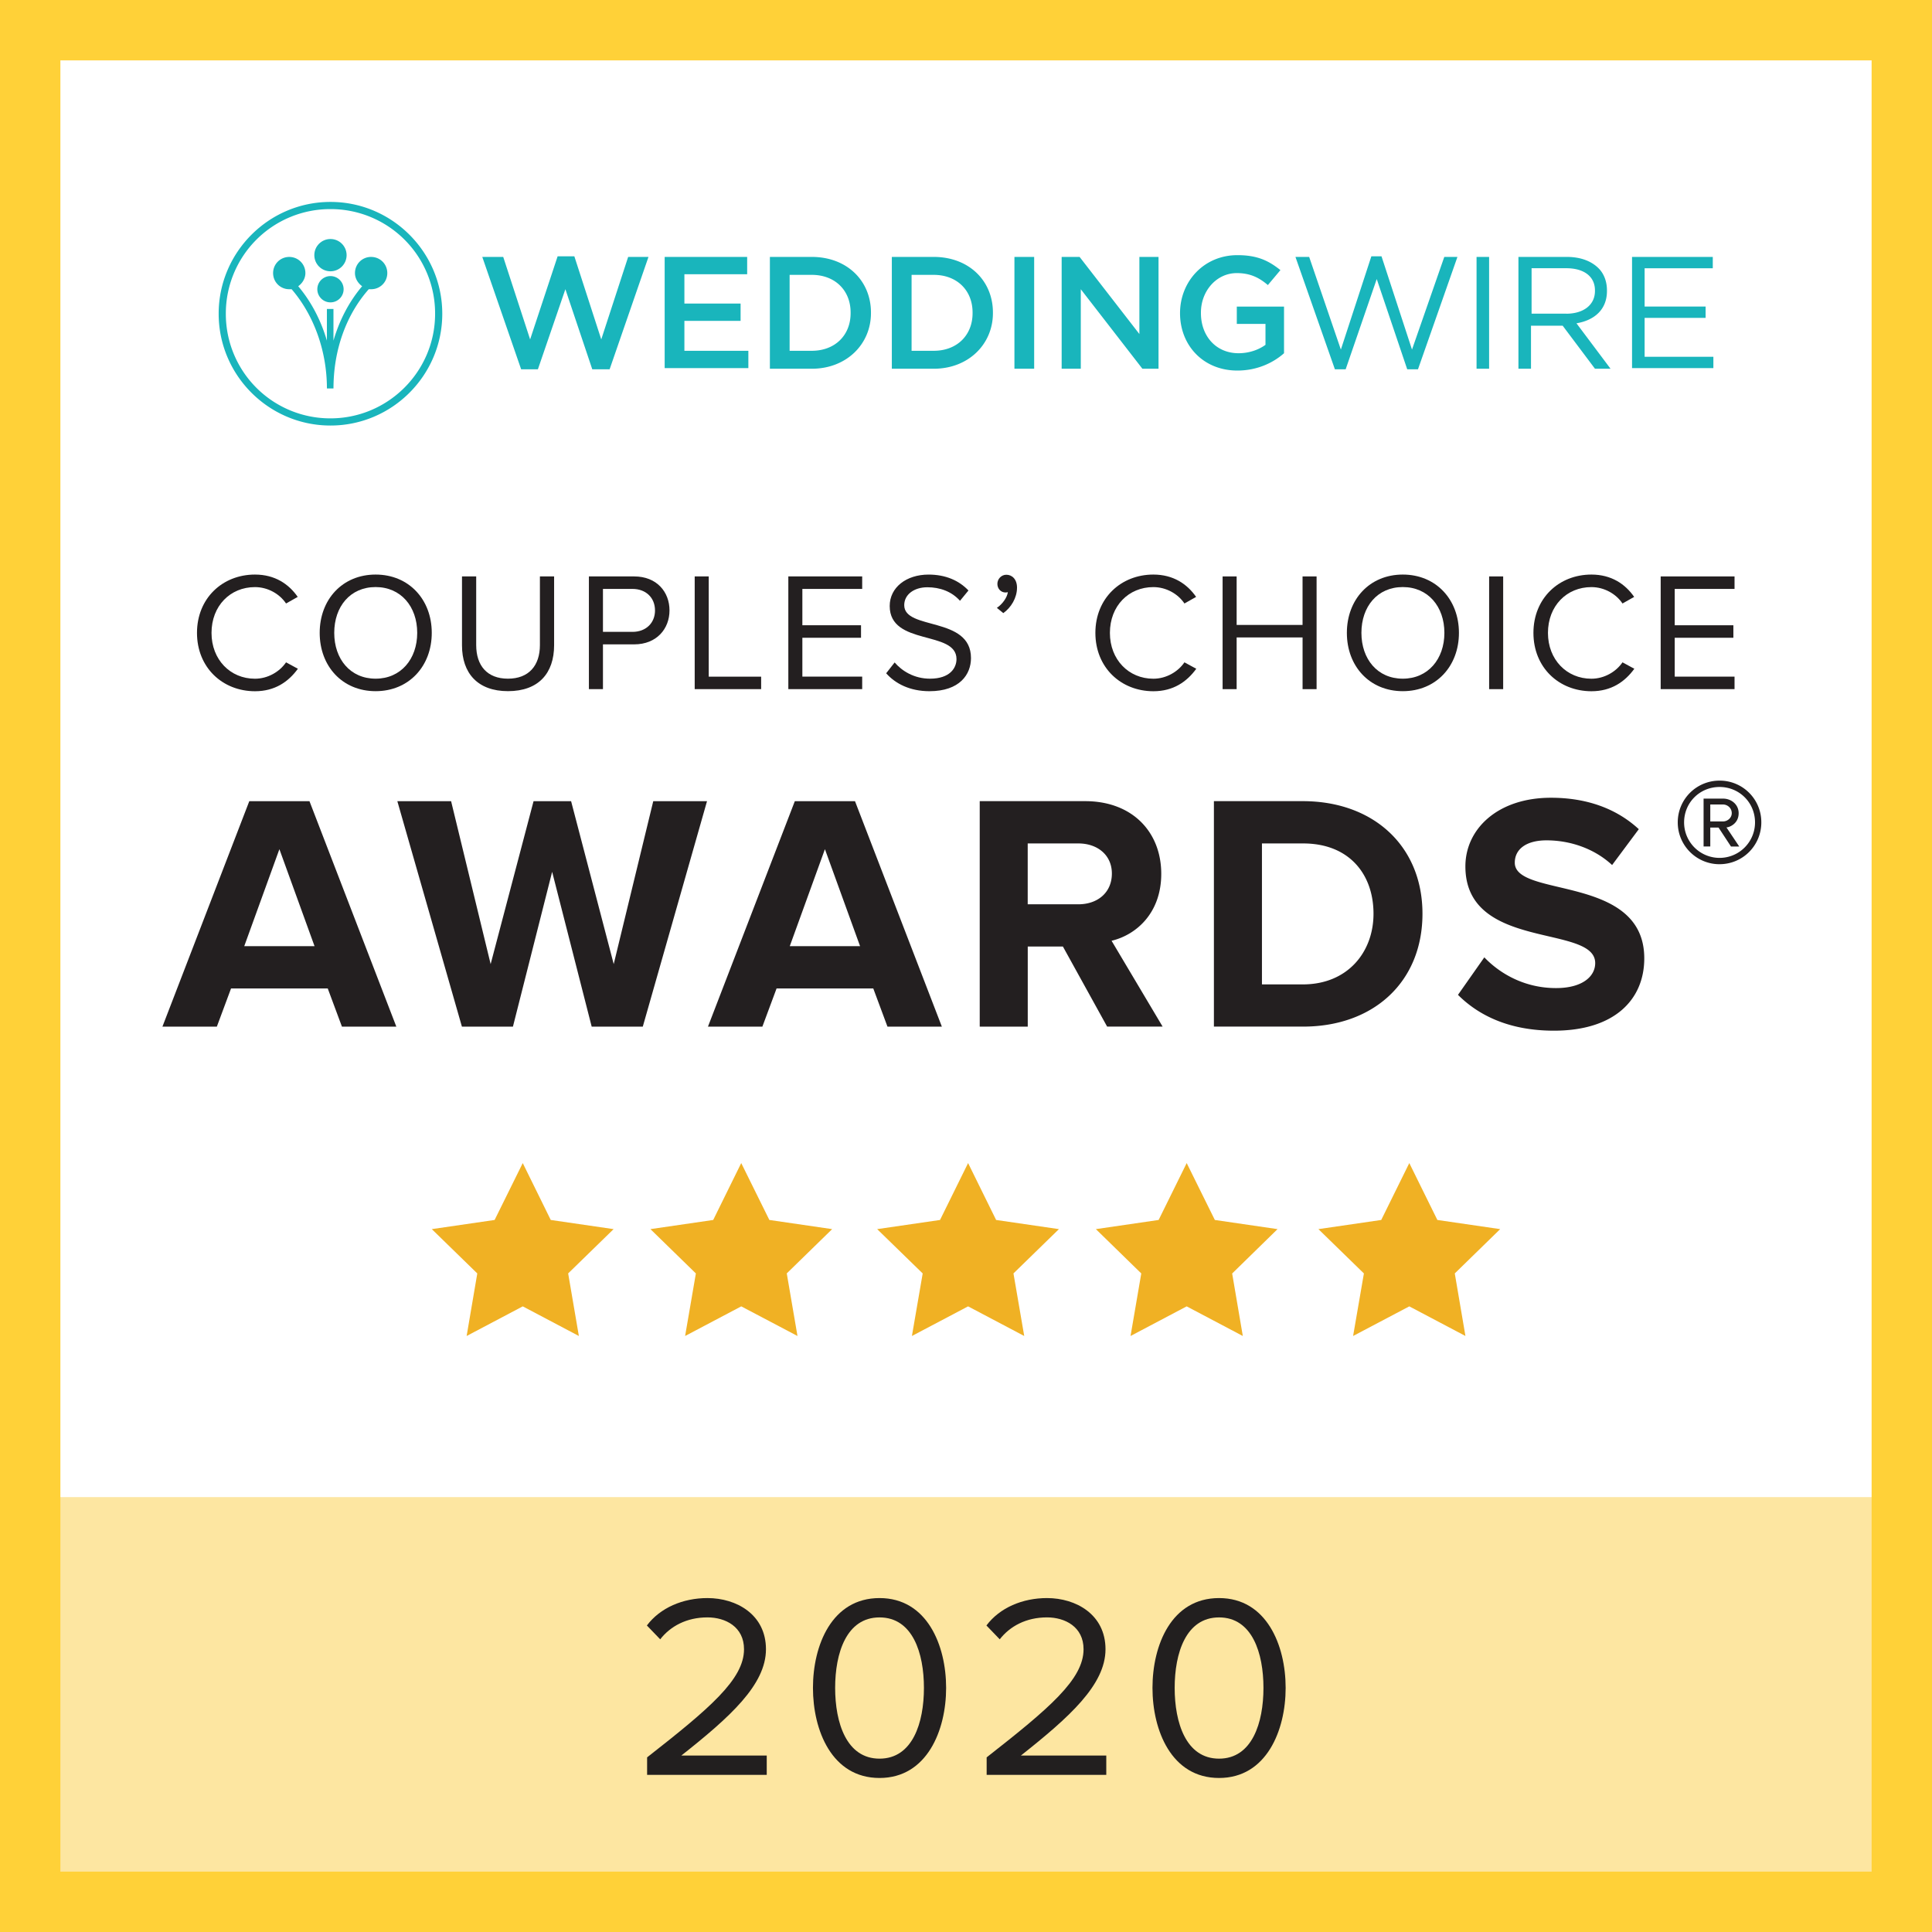 <?xml version="1.0" encoding="UTF-8"?> <svg xmlns="http://www.w3.org/2000/svg" xmlns:xlink="http://www.w3.org/1999/xlink" xmlns:v="https://vecta.io/nano" viewBox="0 0 943 943"><rect x="0" y="0" width="943" height="943" fill="#808080" stroke="none"/><path d="M20.83 16.16h905.4v908.18H20.83z" fill="#fff"></path><path d="M927.72 730.73H13.88v190.9h913.7v-190.9" fill="#fde6a1"></path><g fill="#221f1f"><use xlink:href="#B"></use><path d="M396.8 823.85c0-20.78 9.18-43.84 32.5-43.84 23.2 0 32.5 23.07 32.5 43.84 0 20.65-9.3 43.97-32.5 43.97-23.33 0-32.5-23.32-32.5-43.97zm54.17 0c0-16.95-5.48-34.4-21.67-34.4s-21.67 17.46-21.67 34.4 5.48 34.54 21.67 34.54 21.67-17.6 21.67-34.54z"></path><use xlink:href="#B" x="165.73"></use><path d="M562.52 823.85c0-20.78 9.18-43.84 32.5-43.84 23.2 0 32.5 23.07 32.5 43.84 0 20.65-9.3 43.97-32.5 43.97-23.32 0-32.5-23.32-32.5-43.97zm54.17 0c0-16.95-5.48-34.4-21.67-34.4s-21.67 17.46-21.67 34.4 5.48 34.54 21.67 34.54 21.67-17.6 21.67-34.54z"></path></g><g fill="#231f20"><path d="M166.9 501.1l-6.93-18.64h-47.2l-6.93 18.64H79.28l42.4-110.05h29.37l42.4 110.05H166.9zm-30.53-86.62l-17.16 47.35h34.32l-17.16-47.35zM288.8 501.1l-19.3-75.57-19.14 75.57h-24.9l-31.52-110.05h26.24l19.3 79.52 20.95-79.52h18.32l20.8 79.52 19.3-79.52h26.24L313.74 501.1H288.8zm144.37 0l-6.93-18.64h-47.2l-6.93 18.64h-26.56l42.4-110.05h29.37l42.4 110.05h-26.56zm-30.53-86.62l-17.16 47.35h34.32l-17.16-47.35zM540.4 501.1L518.8 462h-17.16v39.1H478.2V391.04h51.48c22.94 0 37.12 15 37.12 35.47 0 19.3-12.37 29.86-24.25 32.67l24.92 41.9H540.4zm2.3-74.74c0-9.07-7.1-14.68-16.33-14.68h-24.75v29.7h24.75c9.24 0 16.33-5.6 16.33-15.02zm49.8 74.74V391.04h43.4c34.48 0 58.4 21.94 58.4 54.94 0 33.33-23.92 55.1-58.24 55.1H592.5zm77.9-55.1c0-19.3-11.88-34.32-34.32-34.32h-20.13v68.8h19.97c21.78 0 34.48-15.68 34.48-34.48zm41.22 39.6l12.87-18.32c7.75 8.08 19.8 15 34.98 15 13.04 0 19.14-5.78 19.14-12.2 0-19.14-63.36-5.78-63.36-47.2 0-18.32 15.84-33.5 41.74-33.5 17.5 0 32 5.28 42.9 15.34l-13.03 17.5c-8.9-8.25-20.8-12.05-32-12.05-9.9 0-15.5 4.3-15.5 10.9 0 17.33 63.2 5.6 63.2 46.7 0 20.13-14.52 35.3-44.05 35.3-21.28.02-36.46-7.08-46.86-17.47zm127.68-63.78c-11.26 0-20.4-9.14-20.4-20.4 0-11.35 9.14-20.4 20.4-20.4a20.28 20.28 0 0 1 20.39 20.39c0 11.25-9.04 20.4-20.4 20.4zm0-37.7c-9.62 0-17.3 7.6-17.3 17.3a17.31 17.31 0 1 0 34.62 0c0-9.7-7.7-17.3-17.3-17.3zm5.58 29.05l-6.06-9.23h-4.04v9.23h-3.27V389.8h9.52c3.95 0 7.6 2.8 7.6 7.12 0 5.2-4.62 6.93-5.96 6.93l6.25 9.33h-4.04zm-3.85-20.5h-6.25v8.27h6.25c2.02 0 4.23-1.63 4.23-4.04 0-2.6-2.2-4.23-4.23-4.23z"></path><use xlink:href="#C"></use><use xlink:href="#D"></use><path d="M225.5 315v-33.66h6.93v33.5c0 10.06 5.36 16.42 15.5 16.42s15.6-6.35 15.6-16.42v-33.5h6.93v33.57c0 13.7-7.6 22.44-22.52 22.44-14.84 0-22.44-8.83-22.44-22.35zm61.94 21.37v-55.02h22.1c11.05 0 17.24 7.6 17.24 16.58s-6.27 16.58-17.24 16.58H294.3v21.86h-6.85zm32.26-38.44c0-6.2-4.45-10.48-10.97-10.48H294.3v20.96h14.44c6.5 0 10.97-4.3 10.97-10.48zm19.38 38.44v-55.02h6.85v48.92h25.58v6.1h-32.43zm45.7 0v-55.02h36.05v6.1h-29.2v17.74h28.63v6.1h-28.63v18.97h29.2v6.1h-36.05zm47.76-7.75l4.13-5.28c3.54 4.13 9.5 7.92 17.24 7.92 9.82 0 12.95-5.28 12.95-9.57 0-14.2-32.6-6.27-32.6-25.9 0-9.07 8.1-15.34 18.97-15.34 8.33 0 14.85 2.9 19.47 7.76l-4.13 5.03c-4.13-4.62-9.9-6.6-15.92-6.6-6.52 0-11.3 3.55-11.3 8.74 0 12.38 32.58 5.28 32.58 25.82 0 7.92-5.44 16.17-20.3 16.17-9.48-.01-16.57-3.64-21.1-8.75zm57.17-29.37l-3.14-2.56c2.64-1.73 5.03-5.03 5.36-7.67-.16.08-.74.17-1.15.17-2.23 0-3.96-1.82-3.96-4.2s1.9-4.46 4.38-4.46c2.8 0 5.2 2.23 5.2 6.27 0 5.04-2.9 9.74-6.68 12.46z"></path><use xlink:href="#C" x="438.5"></use><path d="M635.78 336.37v-25.24H603.6v25.24h-6.85v-55.02h6.85v23.68h32.17v-23.68h6.85v55.02h-6.85z"></path><use xlink:href="#D" x="501.36"></use><path d="M726.84 336.37v-55.02h6.85v55.02h-6.85z"></path><use xlink:href="#C" x="652.31"></use><path d="M810.57 336.37v-55.02h36.05v6.1h-29.2v17.74h28.63v6.1h-28.63v18.97h29.2v6.1h-36.05z"></path></g><g fill="#19b5bc"><path d="M235.42 125.4h10.2l13.13 40.27 13.42-40.56h8.17l13.13 40.56 13.13-40.27h9.92l-18.97 54.86h-8.46l-13.13-39.1-13.42 39.1h-8.17L235.4 125.4zm89 0h40.27v8.46h-30.64v14.3h27.43v8.46h-27.43v14.6h31.22v8.46h-40.85V125.4zm51.36 0h20.43c17.22 0 28.9 11.67 28.9 27.14v.3c0 15.17-11.96 27.14-28.9 27.14h-20.43V125.4zm9.63 8.76v37.06h10.8c11.38 0 18.97-7.6 18.97-18.38v-.3c0-10.8-7.6-18.38-18.97-18.38l-10.8-.01zm49.9-8.76h20.43c17.22 0 28.9 11.67 28.9 27.14v.3c0 15.17-11.96 27.14-28.9 27.14H435.3V125.4zm9.63 8.76v37.06h10.8c11.38 0 18.97-7.6 18.97-18.38v-.3c0-10.8-7.6-18.38-18.97-18.38l-10.8-.01zm50.2-8.76h9.63v54.57h-9.63V125.4zm23.06 0h8.75l29.18 37.64V125.4h9.34v54.57h-7.88l-30.06-38.8v38.8h-9.34V125.4zm57.77 27.44h0c0-15.47 11.67-28.3 28-28.3 9.63 0 15.17 2.63 21 7.3l-6.13 7.3c-4.1-3.5-8.46-5.84-15.17-5.84-9.92 0-17.5 8.75-17.5 19.26v.3c0 11.1 7.3 19.55 18.38 19.55 5.25 0 9.92-1.75 13.13-4.1v-10.2h-14v-8.46h23.05v22.76c-5.25 4.67-13.13 8.46-22.76 8.46-16.62.01-28-12.25-28-28zm56.33-27.44h6.7l15.47 45.23 14.88-45.52h4.96l14.88 45.52 15.76-45.23h6.42l-19.26 54.86h-5.25l-14.88-44.06-15.17 44.06h-5.25L632.3 125.4zm88.4 0h6.13v54.57h-6.13V125.4zm20.73 0h23.35c6.7 0 11.96 2.04 15.47 5.54 2.63 2.63 4.1 6.42 4.1 10.8v.3c0 9.05-6.13 14.3-14.88 15.76l16.63 22.18h-7.6l-15.76-21h-15.47v21h-6.13V125.4h.3zm23.06 27.72c8.17 0 14-4.1 14-11.1v-.3c0-6.7-5.25-10.8-14-10.8h-16.93v22.18h16.93zm32.1-27.72H836v5.54h-33.27v18.68h29.77v5.54h-29.77v18.97h33.56v5.54h-39.7V125.4zM161.3 98.56c-30.06 0-54.57 24.5-54.57 54.57s24.5 54.57 54.57 54.57 54.57-24.5 54.57-54.57-24.52-54.57-54.57-54.57zm0 105.64a50.94 50.94 0 0 1-51.07-51.07 50.94 50.94 0 0 1 51.07-51.07 50.94 50.94 0 0 1 51.07 51.07c0 28.3-23.06 51.07-51.07 51.07zm19.84-78.8c-4.38 0-7.88 3.5-7.88 7.88 0 2.63 1.46 4.96 3.5 6.42-6.42 7.6-11.1 16.63-14 26.56V150.8h-3.2v15.47c-2.92-9.92-7.6-18.97-14-26.56 2.04-1.46 3.5-3.8 3.5-6.42 0-4.38-3.5-7.88-7.88-7.88s-7.88 3.5-7.88 7.88 3.5 7.88 7.88 7.88h1.17c10.8 12.55 17.22 30.06 17.22 48.44h3.2c0-18.68 6.13-35.9 17.22-48.44h1.17c4.38 0 7.88-3.5 7.88-7.88s-3.5-7.88-7.88-7.88z"></path><circle cx="161.3" cy="124.54" r="7.88"></circle><circle cx="161.3" cy="141.17" r="6.42"></circle></g><path d="M277.32 621.56l5.22 30.53-27.38-14.46-27.4 14.46 5.2-30.53-22.2-21.63 30.66-4.47 13.73-27.77 13.67 27.77 30.68 4.47-22.2 21.63zm106.7 0l5.23 30.53-27.45-14.46-27.4 14.46 5.25-30.53-22.18-21.63 30.64-4.47 13.68-27.77 13.73 27.77 30.65 4.47L384 621.56zm110.65 0l5.25 30.53-27.4-14.46-27.42 14.46 5.26-30.53-22.22-21.63 30.68-4.47 13.7-27.77 13.68 27.77 30.66 4.47-22.2 21.63zm106.74 0l5.2 30.53-27.4-14.46-27.4 14.46 5.24-30.53-22.16-21.63 30.63-4.47 13.7-27.77 13.74 27.77 30.6 4.47-22.12 21.63zm108.66 0l5.2 30.53-27.4-14.46-27.43 14.46 5.27-30.53-22.2-21.63 30.66-4.47 13.7-27.77 13.7 27.77 30.66 4.47-22.17 21.63z" fill="#f0b124"></path><path d="M0 0v943h943V0H0zm913.53 913.53H29.47V29.47h884.06v884.06z" fill="#ffd138"></path><defs><path id="B" d="M315.85 866.3v-8.54c30.6-23.96 47.3-38.1 47.3-52.77 0-10.96-9.05-15.55-17.84-15.55-10.2 0-18.1 4.33-23.07 10.7l-6.5-6.75c6.5-8.67 17.6-13.38 29.57-13.38 14.15 0 28.55 8.03 28.55 24.98 0 17.33-17.6 33.14-41.3 51.88h41.68v9.43h-58.38z"></path><path id="C" d="M96.15 308.9c0-16.9 12.46-28.46 28.3-28.46 9.73 0 16.5 4.62 20.87 10.9l-5.7 3.22c-3.14-4.7-8.9-8-15.18-8-12.05 0-21.2 9.16-21.2 22.36 0 13.04 9.16 22.36 21.2 22.36 6.27 0 12.04-3.38 15.18-8l5.78 3.14c-4.62 6.35-11.22 10.97-20.95 10.97-15.85-.02-28.3-11.57-28.3-28.48z"></path><path id="D" d="M156.04 308.9c0-16.25 11.05-28.46 27.3-28.46 16.25 0 27.4 12.2 27.4 28.46s-11.14 28.46-27.4 28.46-27.3-12.2-27.3-28.46zm47.6 0c0-12.87-8-22.36-20.3-22.36-12.38 0-20.2 9.5-20.2 22.36 0 12.8 7.84 22.36 20.2 22.36 12.3 0 20.3-9.57 20.3-22.36z"></path></defs></svg> 